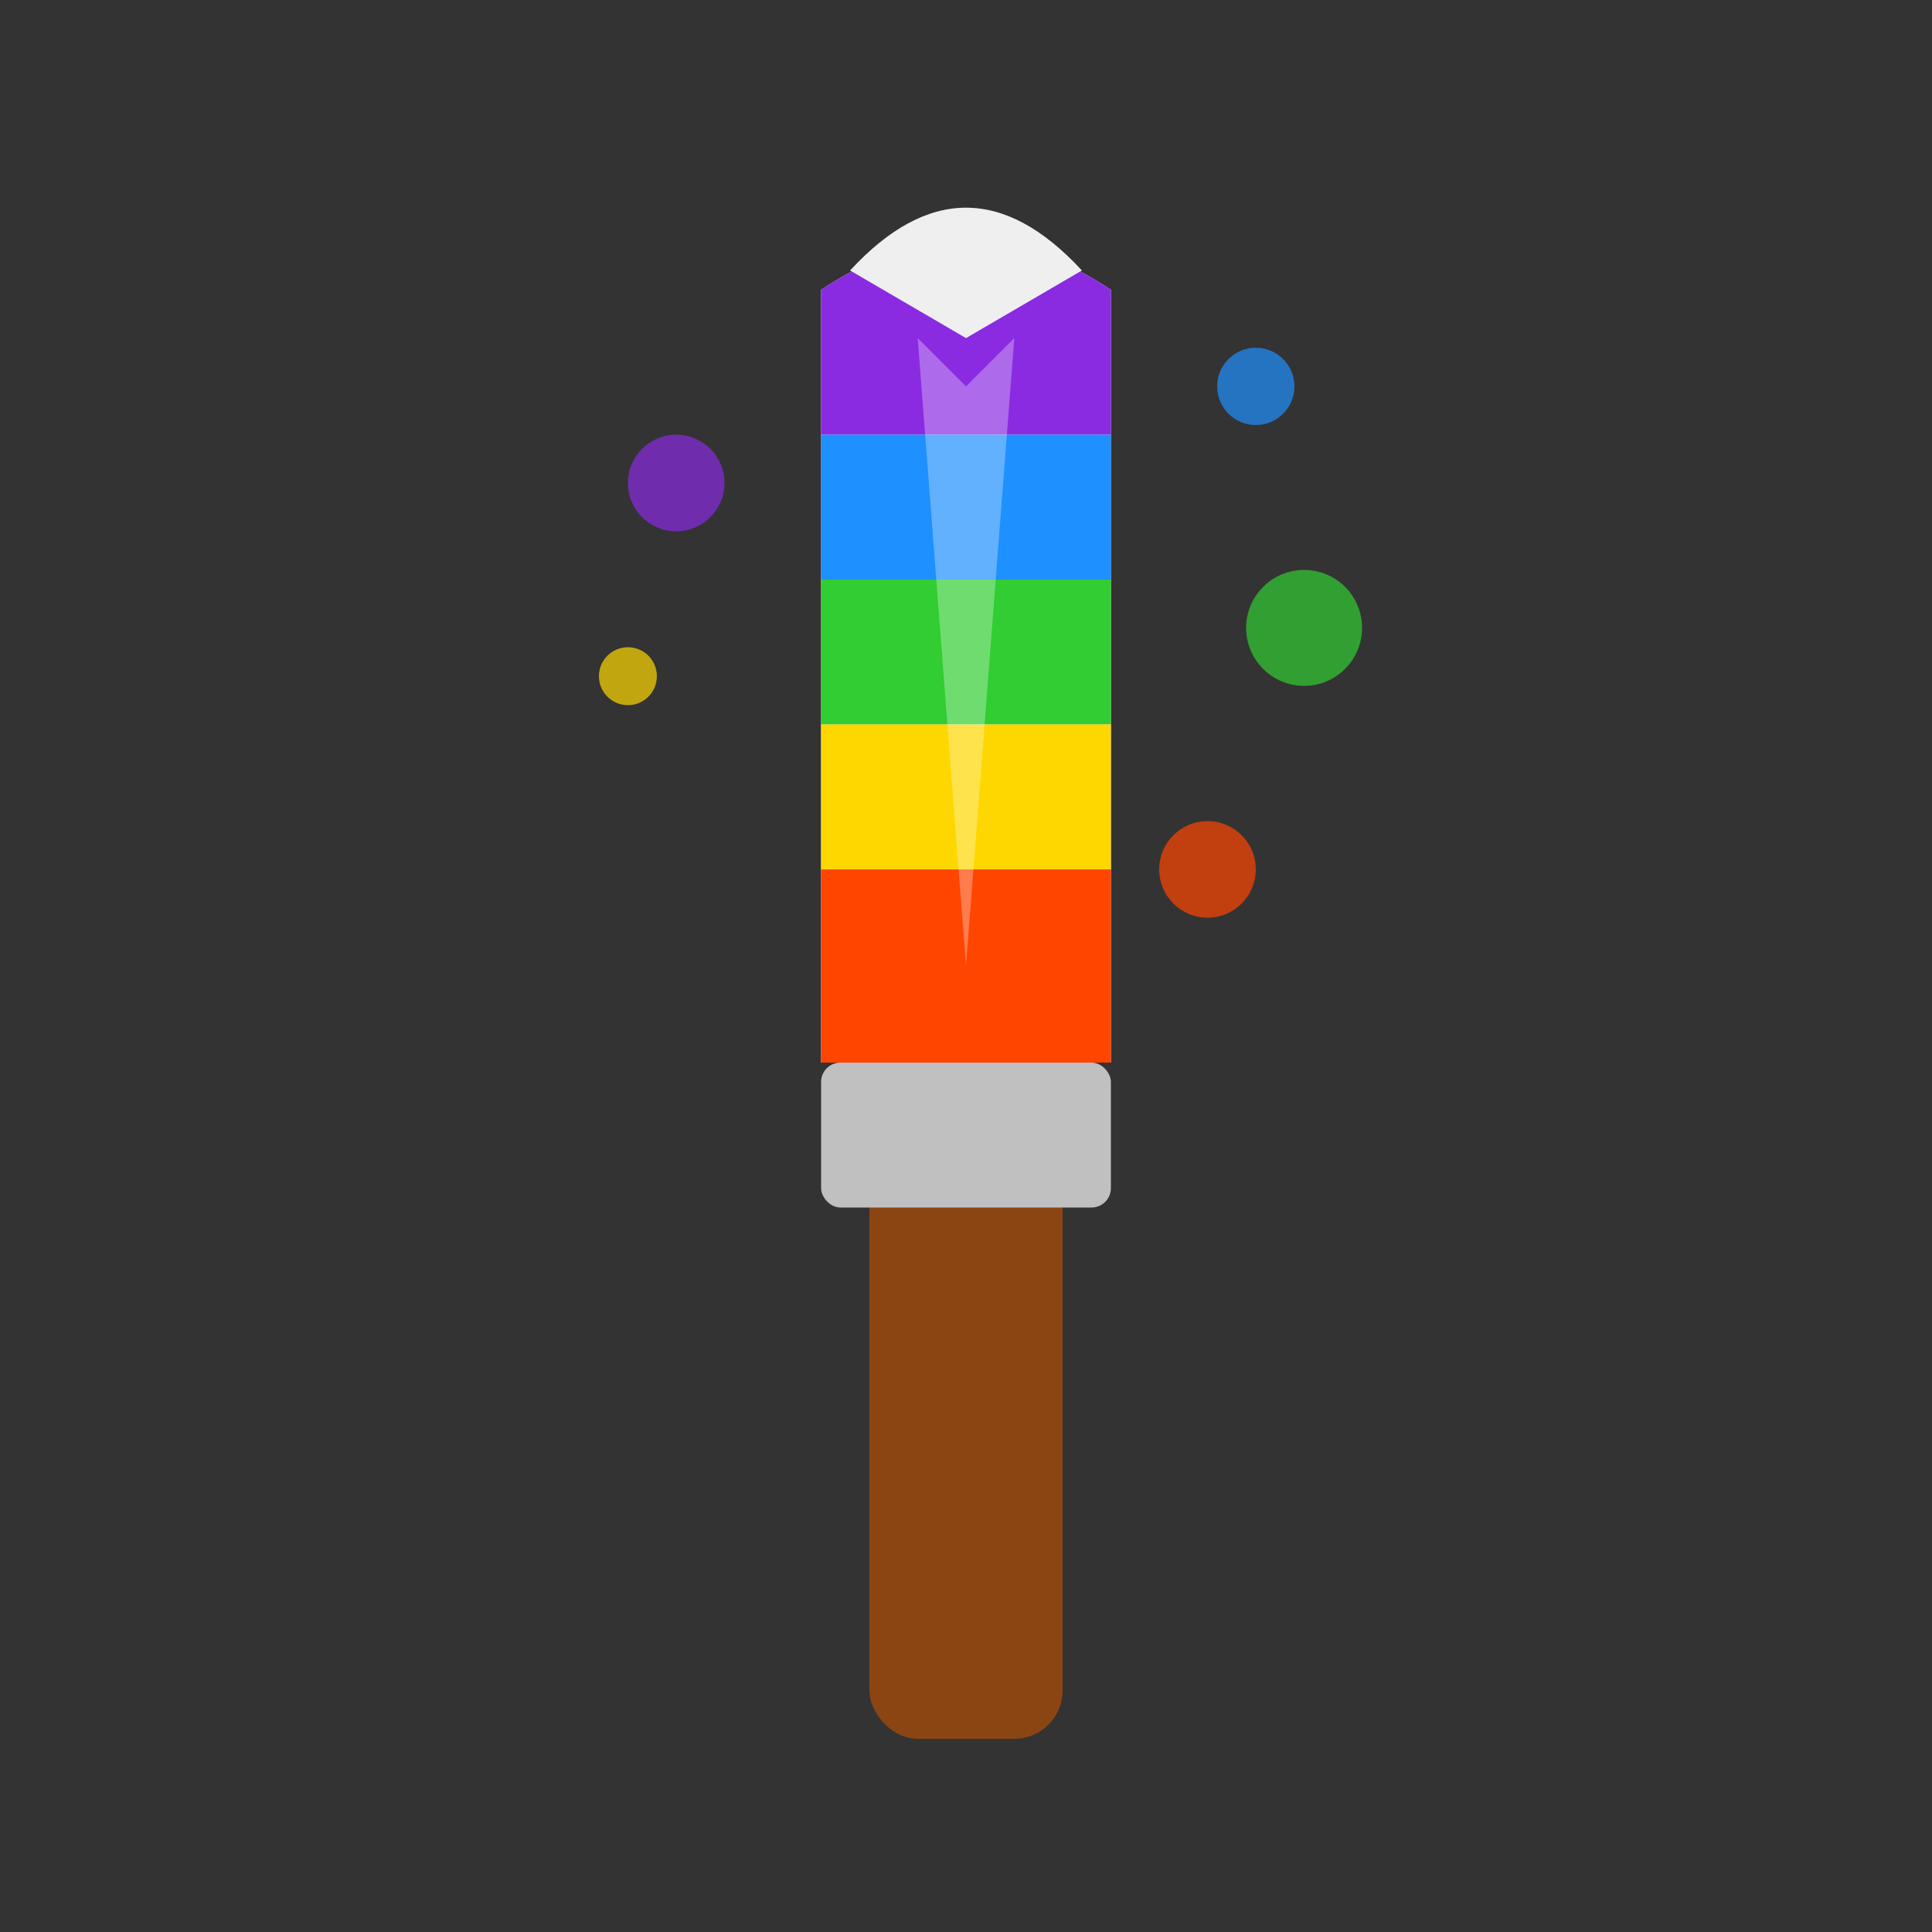<svg viewBox="0 0 200 200" xmlns="http://www.w3.org/2000/svg">
  <rect x="0" y="0" width="200" height="200" fill="#333333" stroke="none"/>
  <!-- Pinselstiel -->
  <rect x="90" y="120" width="20" height="60" rx="5" ry="5" fill="#8B4513" />
  
  <!-- Metallzwinge -->
  <rect x="85" y="110" width="30" height="15" rx="2" ry="2" fill="#C0C0C0" />
  
  <!-- Pinselkopf Basisform -->
  <path d="M85 30 Q100 20 115 30 L115 110 L85 110 Z" fill="#EFEFEF" />
  
  <!-- Farbverlauf auf dem Pinselkopf -->
  <g>
    <!-- Violett -->
    <path d="M85 30 Q100 20 115 30 L115 45 L85 45 Z" fill="#8A2BE2" />
    
    <!-- Blau -->
    <path d="M85 45 L115 45 L115 60 L85 60 Z" fill="#1E90FF" />
    
    <!-- Grün -->
    <path d="M85 60 L115 60 L115 75 L85 75 Z" fill="#32CD32" />
    
    <!-- Gelb -->
    <path d="M85 75 L115 75 L115 90 L85 90 Z" fill="#FFD700" />
    
    <!-- Rot -->
    <path d="M85 90 L115 90 L115 110 L85 110 Z" fill="#FF4500" />
  </g>
  
  <!-- Pinselhaare/Borsten -->
  <path d="M88 28 Q100 15 112 28 L100 35 Z" fill="#EFEFEF" />
  
  <!-- Farbspritzer -->
  <circle cx="70" cy="50" r="5" fill="#8A2BE2" opacity="0.7" />
  <circle cx="130" cy="40" r="4" fill="#1E90FF" opacity="0.7" />
  <circle cx="135" cy="65" r="6" fill="#32CD32" opacity="0.7" />
  <circle cx="65" cy="70" r="3" fill="#FFD700" opacity="0.7" />
  <circle cx="125" cy="90" r="5" fill="#FF4500" opacity="0.7" />
  
  <!-- Glanzeffekt auf dem Pinsel -->
  <path d="M95 35 L100 40 L105 35 L100 100 Z" fill="white" opacity="0.3" />
</svg>